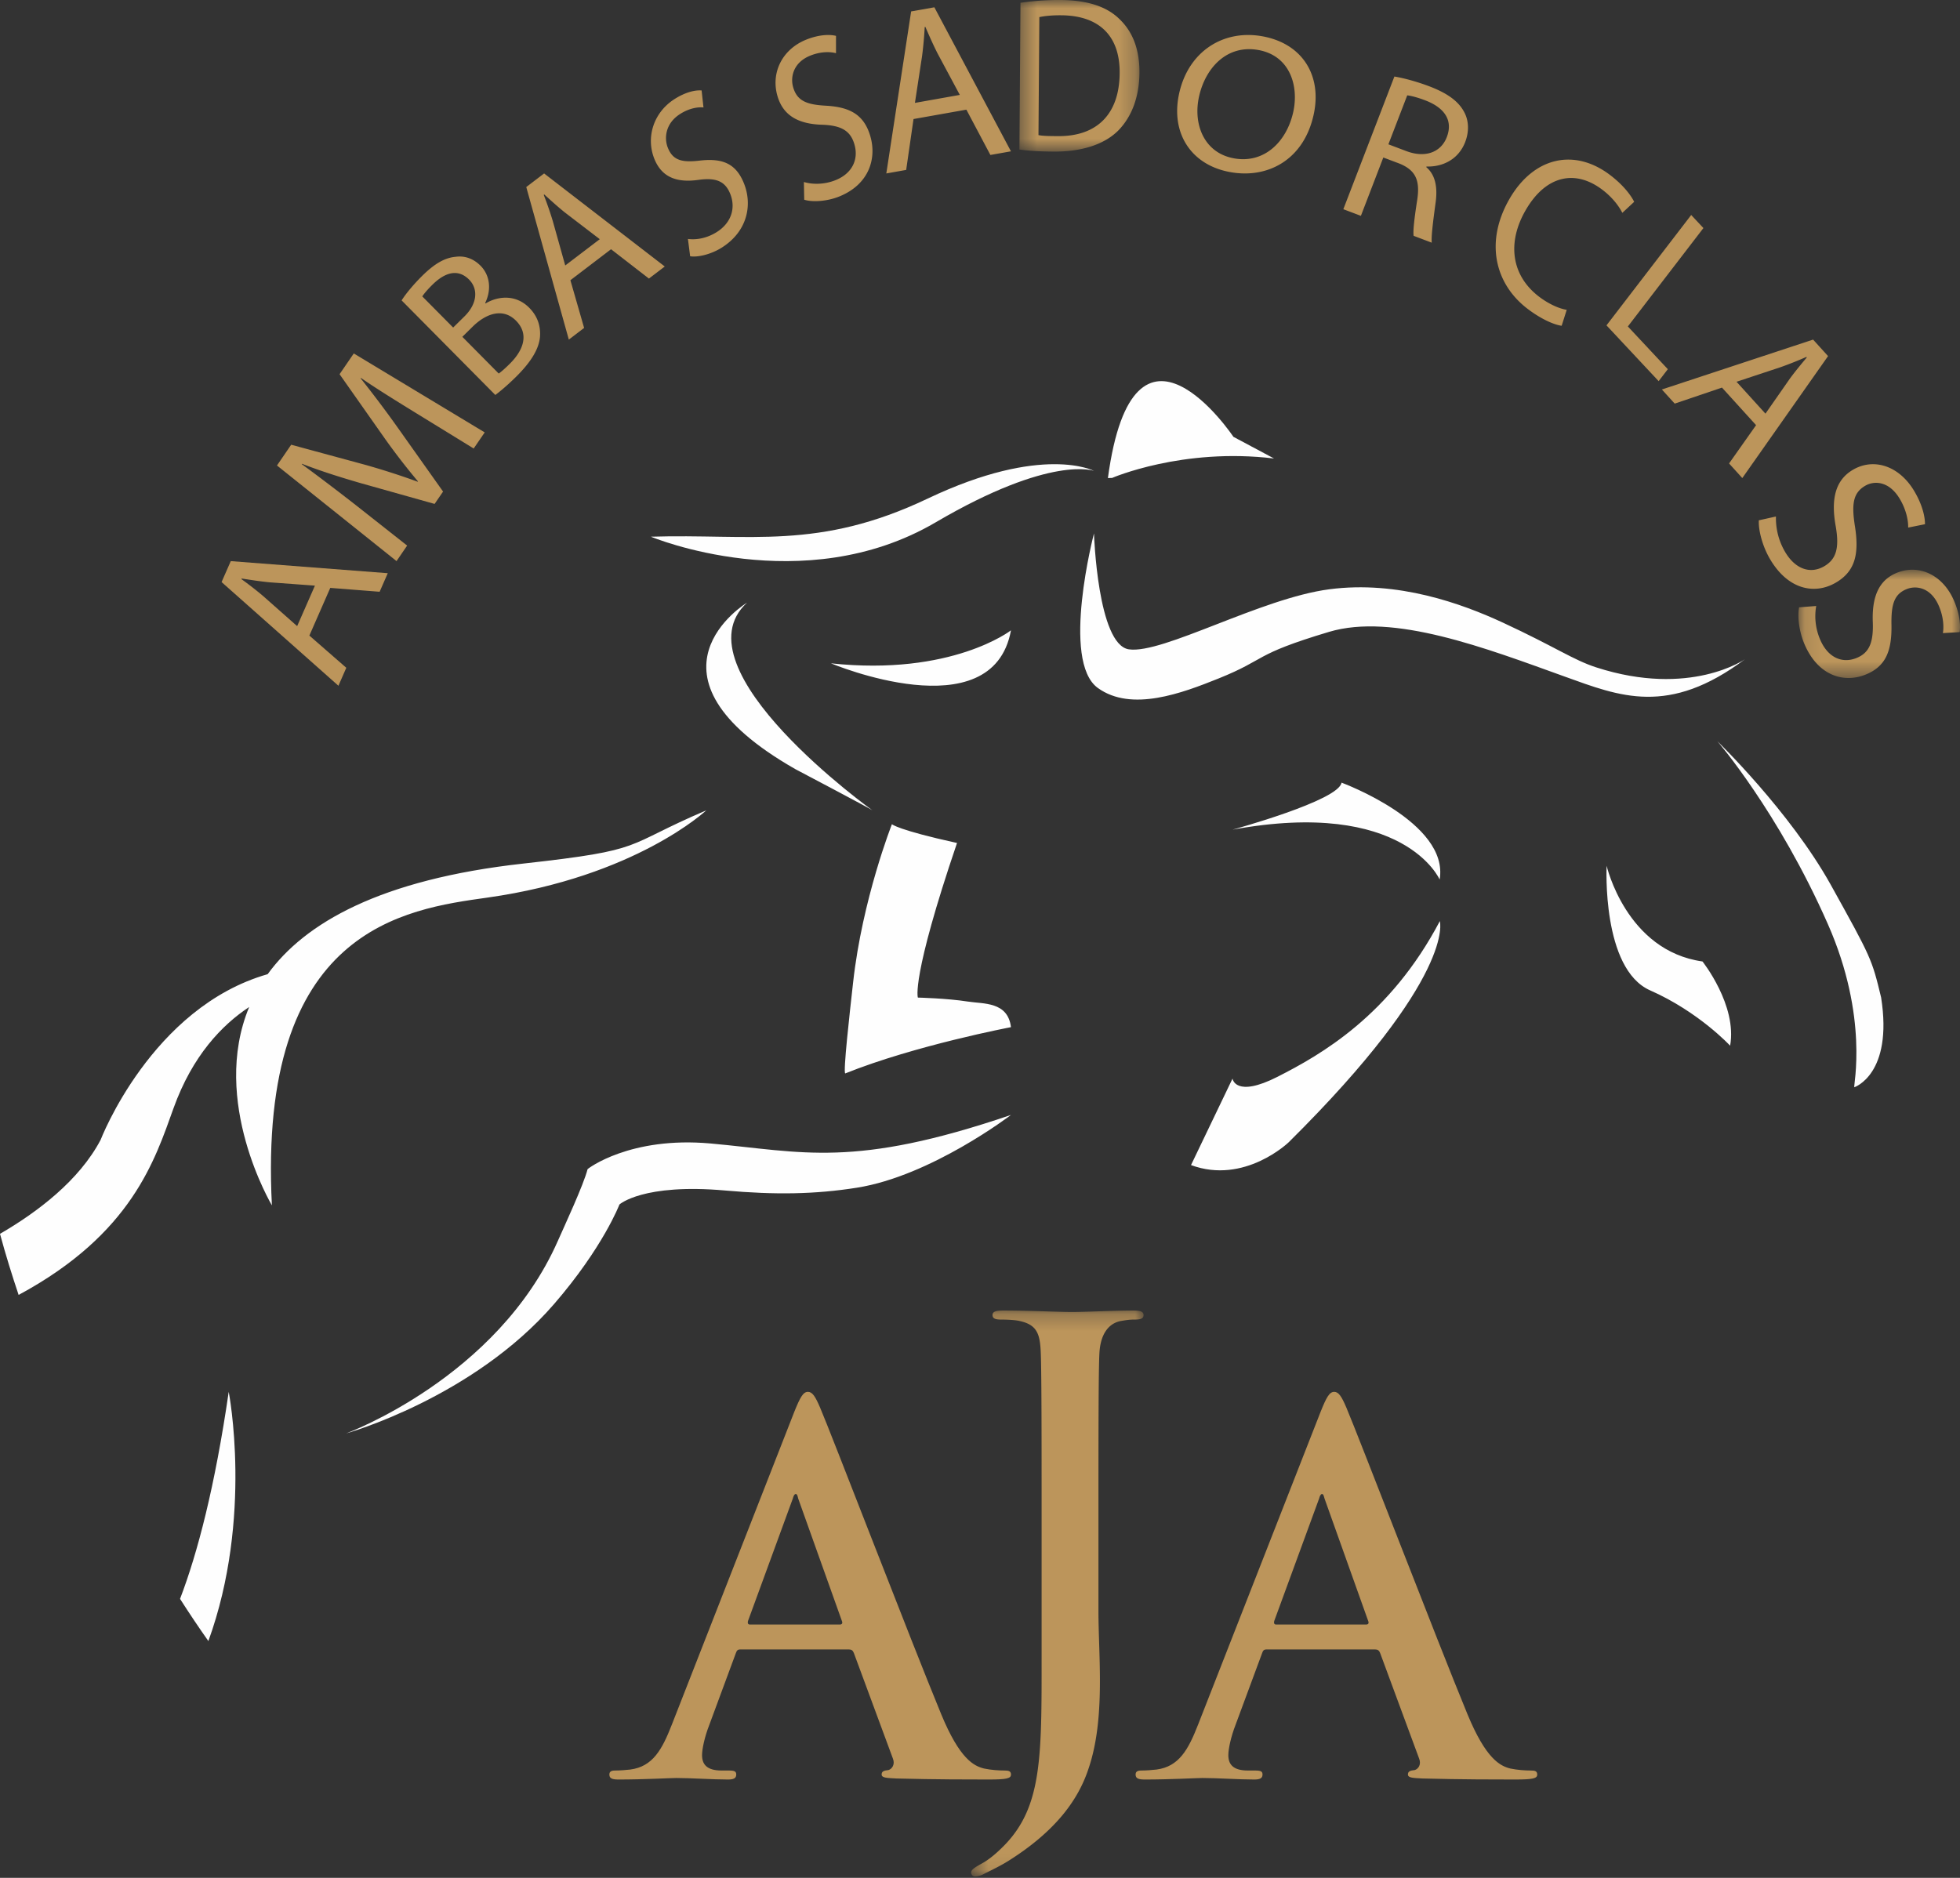 <svg fill="none" xmlns="http://www.w3.org/2000/svg" viewBox="0 0 120 115"><rect x="0" y="0" width="120" height="115" fill="#333333" stroke="none"/><path fill-rule="evenodd" clip-rule="evenodd" d="M115.171 61.086c-.572-2.37-.596-2.417-3.089-6.912-2.504-4.494-6.943-8.788-6.943-8.788s3.723 4.286 6.772 11.207c2.525 5.729 1.547 9.917 1.617 9.99 0 0 2.383-.786 1.643-5.497ZM57.282 31.99c7.101-4.167 9.701-3.15 9.701-3.15s-3.133-1.666-10.195 1.697c-6.687 3.183-10.879 2.141-16.937 2.33 0 0 9.298 3.891 17.43-.877ZM78.006 28.08l-2.49-1.328s-6.11-9.152-7.685 2.524l.255-.007s4.313-1.874 9.92-1.19ZM98.365 53.017s-.313 6.319 2.666 7.634c2.982 1.315 4.895 3.388 4.895 3.388.443-2.478-1.692-5.159-1.692-5.159-4.671-.655-5.87-5.863-5.87-5.863ZM78.241 65.93c-2.62 1.336-2.781.123-2.781.123l-2.541 5.296c3.282 1.213 5.984-1.4 5.984-1.4 10.273-10.181 9.25-13.54 9.25-13.54-3.045 5.786-7.293 8.187-9.912 9.52ZM59.25 61.334c-1.276-.2-3.054-.242-3.054-.242s-.432-1.145 2.397-9.468c-3.632-.797-3.986-1.15-3.986-1.15s-1.81 4.587-2.375 9.682c-.216 1.93-.62 5.513-.482 5.58 4.28-1.72 10.146-2.833 10.146-2.833-.193-1.575-1.68-1.416-2.645-1.569ZM10.626 67.861c1.157-3.216 2.968-5.094 4.63-6.192-2.407 5.776 1.391 12.146 1.391 12.146-.878-16.973 8.156-18.138 13.207-18.848 9.07-1.28 13.388-5.342 13.388-5.342-5.2 2.222-3.553 2.41-11.204 3.26-8.77.971-13.385 3.647-15.65 6.773C9.269 61.694 6.16 69.805 6.16 69.805 4.847 72.295 2.3 74.224 0 75.56c.34 1.263.727 2.507 1.14 3.74 6.955-3.745 8.352-8.295 9.486-11.44ZM14.003 85.236c-.844 5.8-1.9 9.85-2.98 12.678.56.876 1.137 1.738 1.734 2.584 2.75-7.567 1.246-15.262 1.246-15.262ZM106.834 40.37s-3.353 2.358-9.099.502c-1.415-.456-2.497-1.246-5.725-2.744-2.492-1.155-6.427-2.593-10.627-2.04-4.197.55-10.193 3.976-12.265 3.678-1.921-.275-2.14-7.099-2.14-7.099s-2.045 7.818.239 9.466c2.066 1.489 5.172.307 7.381-.58 3.006-1.208 2.05-1.442 6.763-2.855 3.954-1.186 9.615.998 14.457 2.742 3.335 1.2 6.339 2.437 11.016-1.07ZM48.697 47.103s4.58 2.412 4.719 2.521c.135.107-12.11-8.653-7.68-12.717 0 0-7.245 4.38 2.962 10.196ZM82.135 47.93c-.17 1.103-6.673 2.878-6.673 2.878 10.526-1.935 12.68 3.056 12.68 3.056.597-3.508-6.007-5.935-6.007-5.935ZM61.896 38.602s-3.616 2.813-11.023 2.02c0 0 9.895 4.166 11.023-2.02ZM43.513 70.027c-4.938-.449-7.532 1.543-7.54 1.576-.235.94-1.451 3.555-1.818 4.387-3.701 8.397-12.958 11.79-12.958 11.79s7.741-2.159 12.723-7.918c3.009-3.478 4.005-6.1 4.005-6.1s1.433-1.302 6.462-.857c3.098.275 5.532.233 8.08-.171 4.546-.72 9.429-4.455 9.429-4.455-9.663 3.29-12.727 2.262-18.383 1.748Z" fill="#FEFEFE"/><path fill-rule="evenodd" clip-rule="evenodd" d="m19.28 35.864-2.771-.203c-.622-.061-1.174-.15-1.712-.232l-.016.036c.436.315.901.671 1.34 1.046l2.072 1.833 1.088-2.48Zm-.34 3.058 2.262 1.973-.482 1.1-7.154-6.35.563-1.282 9.612.74-.498 1.136-3.022-.237-1.28 2.92ZM25.5 25.314c-1.111-.684-2.459-1.515-3.404-2.17l-.017.023a70.85 70.85 0 0 1 2.253 2.994l2.795 3.943-.519.756-4.524-1.272c-1.346-.39-2.53-.771-3.593-1.185l-.016.022c.943.687 2.181 1.628 3.298 2.5l3.154 2.487-.65.95-7.319-5.855.87-1.272 4.623 1.255c1.165.334 2.181.666 3.122 1.012l.015-.024a40.733 40.733 0 0 1-2.022-2.615l-2.776-3.947.871-1.271 8.015 4.835-.675.986-3.501-2.152ZM30.534 22.876c.184-.13.403-.328.674-.596.79-.779 1.232-1.785.383-2.642-.79-.796-1.819-.455-2.654.367l-.63.622 2.227 2.249Zm-2.79-2.817.693-.684c.797-.786.847-1.682.284-2.251-.677-.682-1.472-.452-2.244.31-.35.345-.525.57-.623.717l1.89 1.908Zm-3.155-1.663c.256-.407.738-.987 1.263-1.506.764-.753 1.386-1.105 2.039-1.163.532-.075 1.072.085 1.532.549.572.578.68 1.457.281 2.28l.027.027c.691-.422 1.809-.607 2.674.268.503.508.682 1.091.661 1.683-.03.774-.522 1.606-1.487 2.557-.526.518-.964.881-1.253 1.097l-5.737-5.792ZM36.72 14.647l-2.134-1.634c-.472-.38-.871-.747-1.264-1.104l-.032.025c.196.507.393 1.063.56 1.624l.756 2.7 2.115-1.61Zm-1.798 2.513.84 2.922-.936.715-2.606-9.342 1.093-.833L40.7 16.32l-.97.739-2.319-1.796-2.488 1.897ZM42.118 14.633c.513.07 1.166-.043 1.762-.42.887-.558 1.176-1.462.833-2.329-.309-.777-.852-1.016-1.927-.872-1.294.188-2.26-.114-2.728-1.294-.522-1.318-.044-2.843 1.26-3.664.678-.427 1.264-.546 1.638-.515l.114 1.042c-.273-.032-.816.012-1.423.395-.917.577-.99 1.488-.762 2.065.313.791.876.923 1.982.791 1.358-.15 2.194.17 2.687 1.413.517 1.305.214 2.925-1.369 3.922-.648.407-1.455.602-1.932.526l-.135-1.06ZM49.218 11.146c.54.16 1.252.16 1.934-.112 1.013-.404 1.428-1.258 1.162-2.184-.237-.832-.79-1.166-1.956-1.21-1.406-.039-2.402-.509-2.762-1.772-.405-1.41.286-2.85 1.776-3.445.775-.308 1.416-.324 1.812-.227l-.001 1.062c-.288-.08-.873-.132-1.567.146-1.047.416-1.235 1.314-1.058 1.931.242.846.828 1.077 2.025 1.139 1.47.087 2.325.555 2.707 1.883.399 1.397-.116 2.963-1.927 3.684-.74.294-1.624.348-2.125.189l-.02-1.084ZM58.764 5.812l-1.36-2.536c-.293-.579-.523-1.11-.749-1.629l-.04.007a23.59 23.59 0 0 1-.161 1.776l-.438 2.871 2.748-.489ZM55.93 7.29l-.45 3.116-1.216.216 1.52-9.923 1.422-.252 4.689 8.82-1.259.223-1.47-2.775-3.236.575Z" fill="#BC955B"/><mask id="a" style="mask-type:alpha" maskUnits="userSpaceOnUse" x="62" y="0" width="8" height="10"><path fill-rule="evenodd" clip-rule="evenodd" d="M62.414 0h7.349v9.284h-7.349V0Z" fill="#fff"/></mask><g mask="url(#a)"><path fill-rule="evenodd" clip-rule="evenodd" d="M63.58 8.274c.288.057.71.06 1.16.062 2.451.033 3.792-1.38 3.81-3.847.029-2.183-1.148-3.534-3.572-3.553-.593-.005-1.042.046-1.345.112l-.053 7.226ZM62.478.17a16.256 16.256 0 0 1 2.454-.17c1.647.012 2.817.4 3.589 1.152.798.752 1.253 1.826 1.241 3.305-.01 1.491-.48 2.708-1.302 3.541-.85.848-2.225 1.298-3.952 1.285-.83-.006-1.502-.04-2.094-.125l.064-8.988Z" fill="#BC955B"/></g><path fill-rule="evenodd" clip-rule="evenodd" d="M75.558 9.698c1.836.33 3.213-1.005 3.62-2.838.355-1.605-.205-3.45-2.134-3.797-1.93-.347-3.247 1.099-3.633 2.848-.379 1.701.311 3.457 2.134 3.784l.013.003Zm-.24.841c-2.383-.428-3.666-2.378-3.124-4.822.566-2.564 2.697-3.926 5.091-3.495 2.462.442 3.672 2.416 3.14 4.812-.613 2.767-2.819 3.917-5.093 3.507l-.013-.002ZM85.004 8.838l1.098.415c1.146.434 2.114.086 2.477-.856.41-1.065-.19-1.824-1.324-2.253-.518-.197-.895-.283-1.098-.305l-1.153 2.998Zm.367-4.151c.586.095 1.403.32 2.13.596 1.146.435 1.814.94 2.154 1.6.27.51.3 1.166.051 1.814-.415 1.077-1.395 1.533-2.37 1.5l-.015.037c.543.458.7 1.19.58 2.126-.17 1.252-.279 2.123-.242 2.502l-1.109-.42c-.047-.285.042-1.064.215-2.176.192-1.232-.1-1.834-1.06-2.239l-1.012-.382-1.373 3.573-1.075-.406 3.126-8.125ZM95.612 19.95c-.435-.056-1.228-.383-2.087-1.038-1.99-1.515-2.64-4.089-1.096-6.752 1.48-2.542 3.966-3.104 6.154-1.437.87.662 1.31 1.31 1.468 1.637l-.725.675c-.224-.447-.633-.966-1.219-1.412-1.657-1.261-3.459-.887-4.692 1.236-1.156 1.991-.893 4.009.814 5.31.565.43 1.207.729 1.693.805l-.31.975ZM103.543 13.166l.748.8-4.626 6.026 2.447 2.617-.562.732-3.194-3.416 5.187-6.759ZM108.089 25.332l1.504-2.158c.353-.478.697-.886 1.028-1.286l-.025-.03c-.499.218-1.048.44-1.602.635l-2.676.886 1.771 1.953Zm-2.662-1.596-2.894.981-.786-.865 9.259-3.055.916 1.01-5.25 7.469-.811-.895 1.654-2.345-2.088-2.3ZM108.731 31.63a4.076 4.076 0 0 0 .559 2.165c.627 1.068 1.551 1.37 2.386.888.75-.432.946-1.121.716-2.45-.291-1.598-.068-2.818 1.07-3.474 1.27-.733 2.829-.234 3.75 1.337.481.816.647 1.539.644 2.006l-1.03.207c.011-.342-.076-1.015-.506-1.746-.649-1.103-1.56-1.14-2.116-.819-.765.44-.85 1.148-.632 2.515.259 1.68.008 2.74-1.192 3.431-1.258.726-2.896.449-4.015-1.457-.459-.78-.717-1.77-.68-2.37l1.046-.233Z" fill="#BC955B"/><mask id="b" style="mask-type:alpha" maskUnits="userSpaceOnUse" x="110" y="34" width="10" height="8"><path fill-rule="evenodd" clip-rule="evenodd" d="M110.106 34.89H120v6.63h-9.894v-6.63Z" fill="#fff"/></mask><g mask="url(#b)"><path fill-rule="evenodd" clip-rule="evenodd" d="M111.196 37.11a3.624 3.624 0 0 0 .248 2.072c.46 1.066 1.314 1.463 2.189 1.125.788-.303 1.07-.916 1.029-2.172-.064-1.514.32-2.613 1.514-3.074 1.332-.513 2.773.146 3.453 1.716.351.814.413 1.503.35 1.934l-1.027.06c.055-.315.064-.948-.253-1.677-.477-1.102-1.356-1.252-1.94-1.027-.8.309-.981.952-.955 2.242.022 1.586-.368 2.533-1.624 3.019-1.32.509-2.87.044-3.694-1.86-.339-.779-.452-1.727-.335-2.276l1.045-.082Z" fill="#BC955B"/></g><path fill-rule="evenodd" clip-rule="evenodd" d="M51.41 99.486c.148 0 .179-.09.148-.182l-2.69-7.538c-.028-.12-.056-.274-.149-.274-.088 0-.148.154-.177.274l-2.748 7.507c-.031.123 0 .213.119.213h5.496Zm-6.095 1.526c-.15 0-.208.06-.27.244l-1.613 4.362c-.299.763-.449 1.497-.449 1.865 0 .546.27.943 1.196.943h.447c.359 0 .45.061.45.247 0 .241-.18.304-.51.304-.954 0-2.24-.093-3.165-.093-.33 0-1.972.093-3.526.093-.389 0-.567-.063-.567-.304 0-.186.12-.247.358-.247.269 0 .688-.029.926-.06 1.375-.183 1.943-1.221 2.54-2.748l7.499-19.161c.358-.884.537-1.22.835-1.22.27 0 .451.276.749.976.717 1.68 5.497 14.128 7.41 18.766 1.134 2.748 2.001 3.172 2.627 3.326.448.092.898.121 1.255.121.239 0 .39.032.39.247 0 .241-.271.304-1.375.304-1.076 0-3.258 0-5.647-.063-.538-.03-.898-.03-.898-.241 0-.186.12-.247.42-.276.208-.061.418-.336.27-.704l-2.392-6.467c-.06-.154-.148-.214-.298-.214h-6.662Z" fill="#BC955B"/><mask id="c" style="mask-type:alpha" maskUnits="userSpaceOnUse" x="59" y="80" width="12" height="35"><path fill-rule="evenodd" clip-rule="evenodd" d="M59.46 80.257h10.554v34.656H59.46V80.257Z" fill="#fff"/></mask><g mask="url(#c)"><path fill-rule="evenodd" clip-rule="evenodd" d="M63.772 92.749c0-4.658 0-9.125-.061-10.102-.058-1.042-.297-1.533-1.278-1.748-.239-.061-.742-.09-1.16-.09-.327 0-.506-.064-.506-.275 0-.216.209-.277.655-.277 1.576 0 3.45.09 4.222.09.714 0 2.587-.09 3.747-.09.417 0 .623.061.623.277 0 .211-.176.275-.534.275-.328 0-.508.029-.864.09-.802.154-1.247.886-1.304 1.96-.06.975-.06 5.445-.06 10.101v5.666c0 1.315.09 2.785.09 4.316 0 1.744-.119 3.704-.715 5.42-.624 1.866-1.993 3.768-4.849 5.573-.386.247-.861.491-1.486.796a1.294 1.294 0 0 1-.596.182.235.235 0 0 1-.236-.243c0-.152.149-.273.653-.55.388-.215.833-.55 1.427-1.164 2.26-2.36 2.232-5.419 2.232-11.42v-8.787Z" fill="#BC955B"/></g><path fill-rule="evenodd" clip-rule="evenodd" d="M83.632 99.486c.148 0 .178-.09.148-.182l-2.688-7.538c-.034-.12-.063-.274-.152-.274-.086 0-.147.154-.176.274l-2.751 7.507c-.032.123 0 .213.12.213h5.499Zm-6.096 1.526c-.152 0-.211.06-.271.244l-1.615 4.362c-.296.763-.446 1.497-.446 1.865 0 .546.27.943 1.193.943h.45c.36 0 .45.061.45.247 0 .241-.182.304-.509.304-.956 0-2.242-.093-3.17-.093-.327 0-1.971.093-3.524.093-.388 0-.567-.063-.567-.304 0-.186.119-.247.358-.247.268 0 .686-.029.926-.06 1.375-.183 1.942-1.221 2.54-2.748l7.503-19.161c.355-.884.535-1.22.834-1.22.268 0 .451.276.747.976.718 1.68 5.499 14.128 7.41 18.766 1.135 2.748 2.004 3.172 2.629 3.326.448.092.897.121 1.254.121.243 0 .388.032.388.247 0 .241-.267.304-1.374.304-1.075 0-3.254 0-5.647-.063-.538-.03-.895-.03-.895-.241 0-.186.118-.247.418-.276.21-.061.416-.336.267-.704l-2.389-6.467c-.058-.154-.15-.214-.299-.214h-6.661Z" fill="#BC955B"/></svg>
